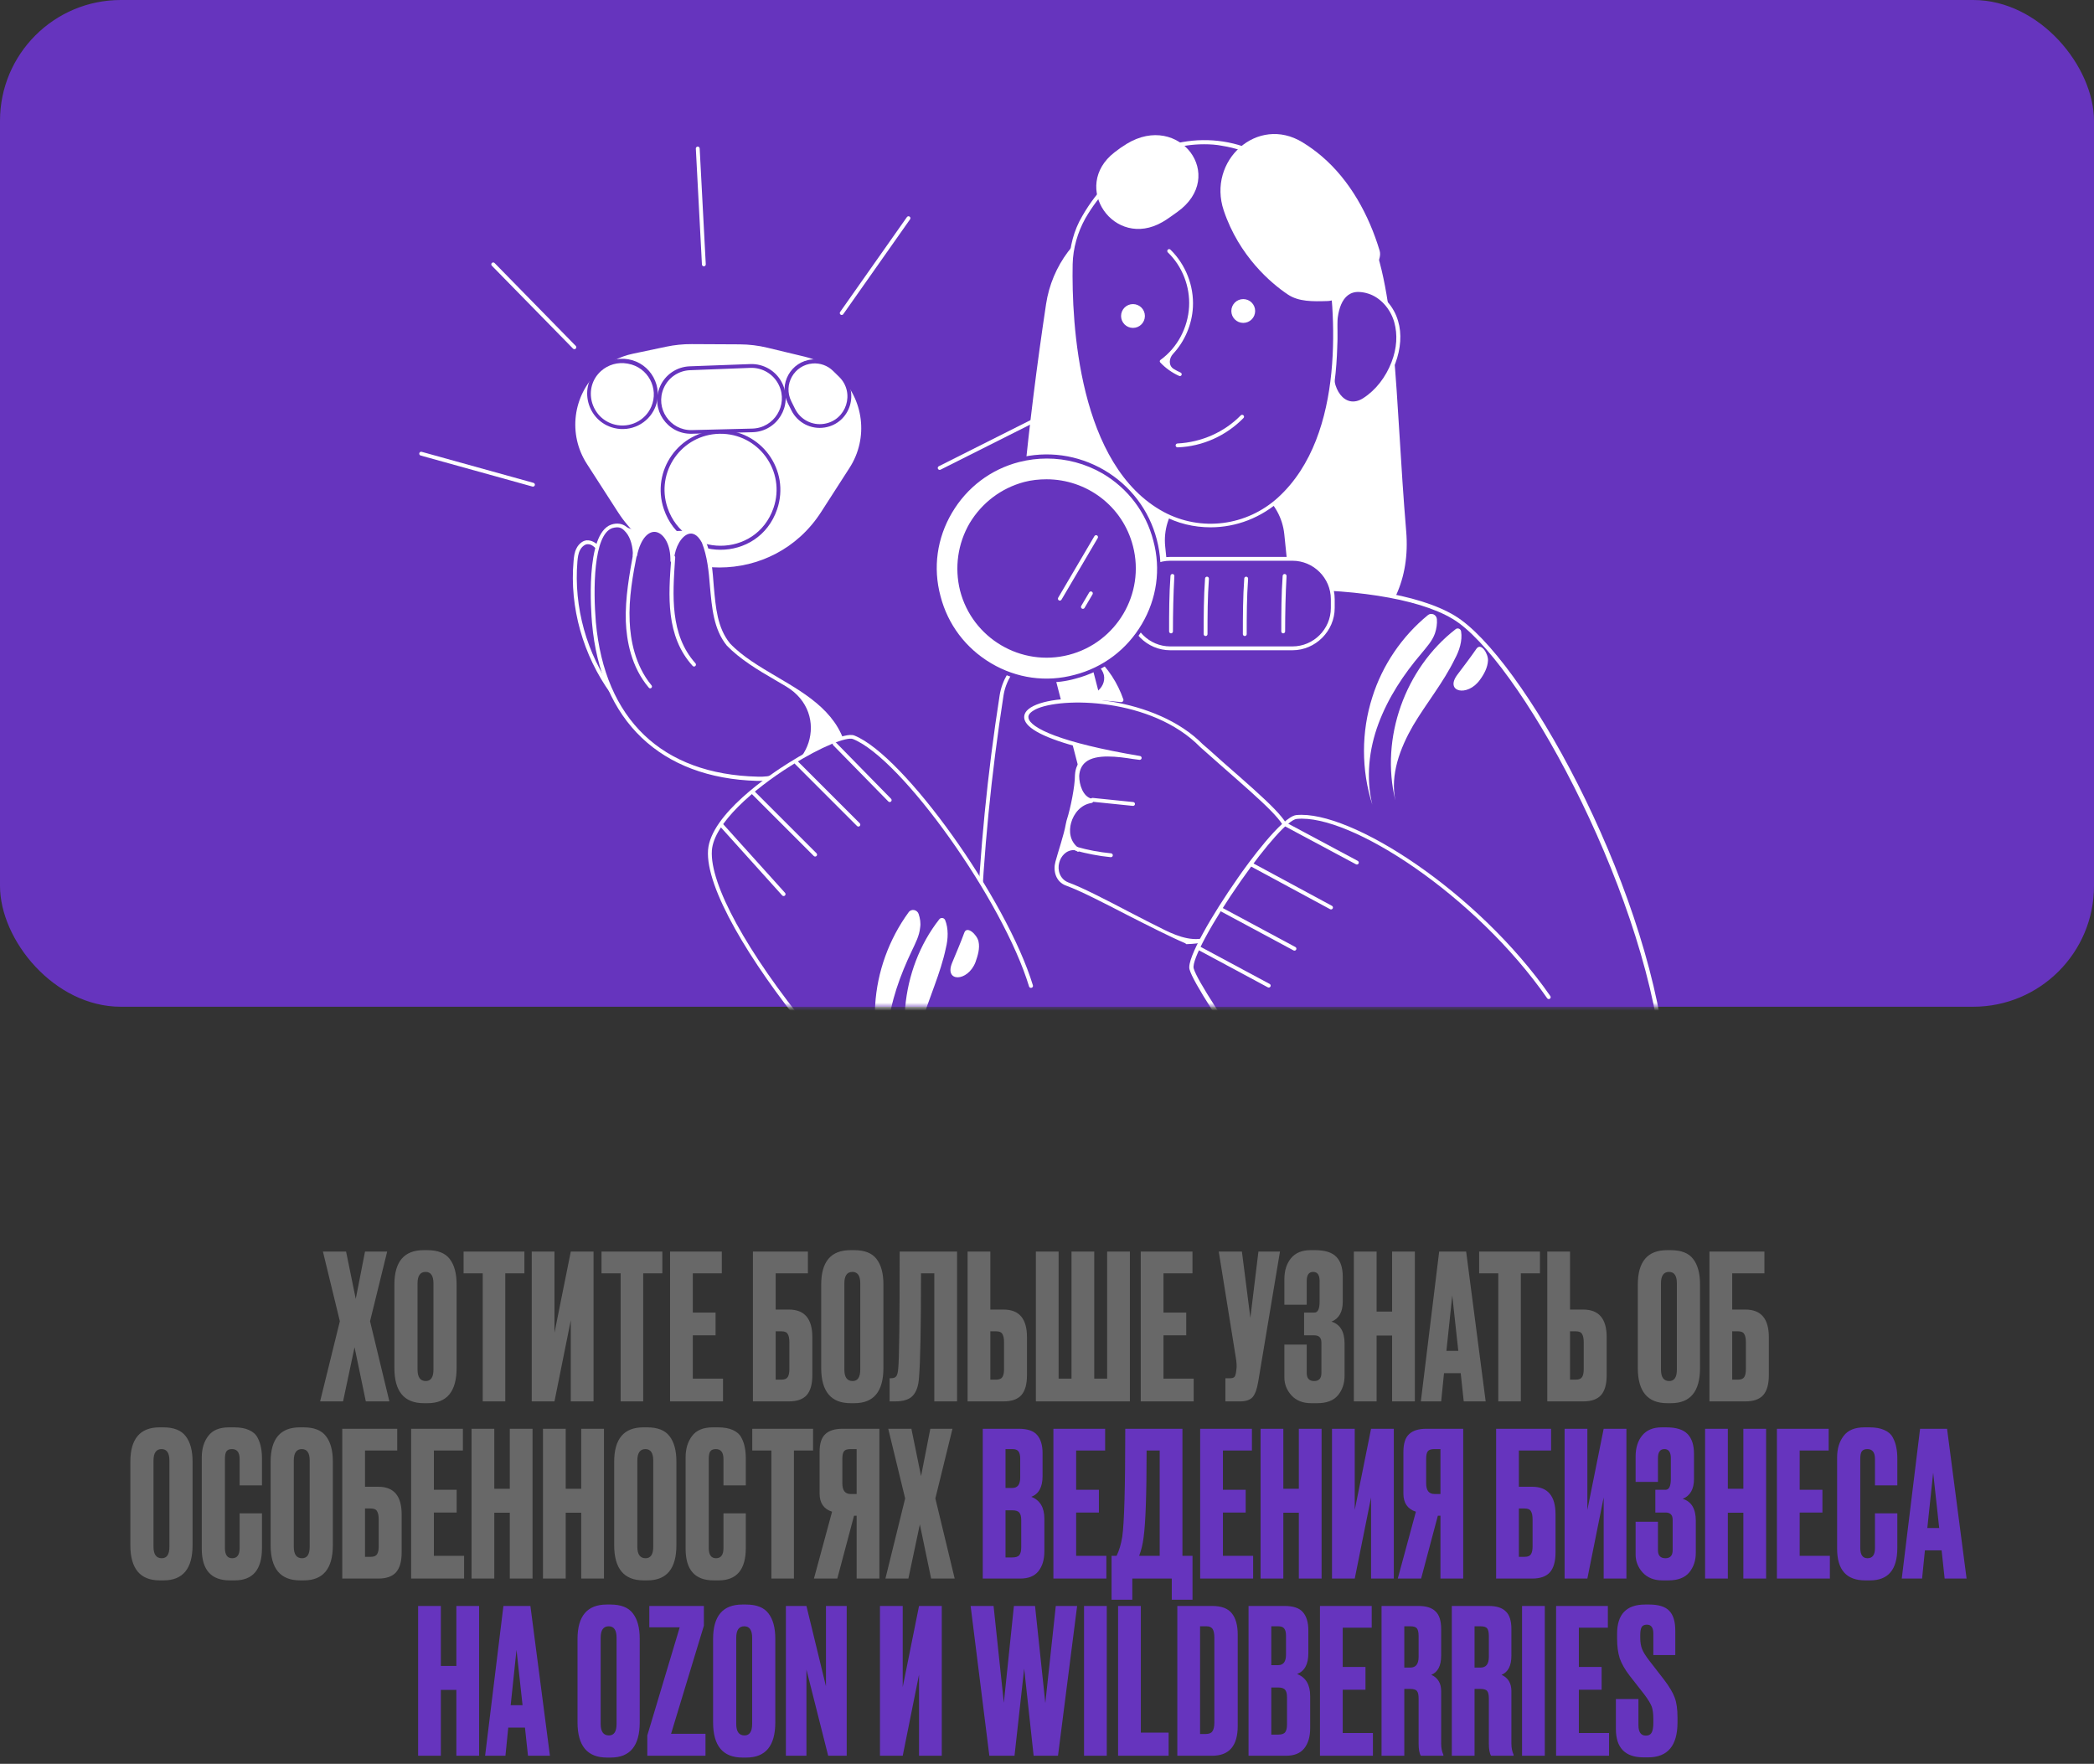 <?xml version="1.0" encoding="UTF-8"?> <svg xmlns="http://www.w3.org/2000/svg" width="260" height="219" viewBox="0 0 260 219" fill="none"><rect x="0" y="0" width="260" height="219" fill="#333333" stroke="none"/> <path d="M42.197 164.05L40.096 155.4H42.971L44.172 161.275L45.322 155.4H48.072L45.947 164.05L48.346 174H45.422L44.022 167.275L42.596 174H39.746L42.197 164.05ZM56.694 159.475V169.85C56.694 172.767 55.494 174.225 53.094 174.225H52.619C50.185 174.225 48.969 172.767 48.969 169.85V159.5C48.969 156.65 50.177 155.225 52.594 155.225H53.069C54.369 155.225 55.294 155.592 55.844 156.325C56.41 157.058 56.694 158.108 56.694 159.475ZM53.819 170.05V159.35C53.819 158.4 53.494 157.925 52.844 157.925C52.177 157.925 51.844 158.4 51.844 159.35V170.05C51.844 171 52.185 171.475 52.869 171.475C53.502 171.475 53.819 171 53.819 170.05ZM57.562 155.4H65.112V158.1H62.737V174H59.937V158.1H57.562V155.4ZM70.872 174V163.925L68.847 174H66.022V155.4H68.847V165.475L70.872 155.4H73.697V174H70.872ZM74.688 155.4H82.238V158.1H79.863V174H77.063V158.1H74.688V155.4ZM83.198 155.4H89.623V158.1H86.023V162.975H88.848V165.8H86.023V171.175H89.773V174H83.198V155.4ZM93.487 174V155.4H100.312V158.1H96.312V162.6H97.962C99.895 162.6 100.862 163.742 100.862 166.025V170.75C100.862 171.867 100.629 172.692 100.162 173.225C99.695 173.742 98.962 174 97.962 174H93.487ZM96.312 171.3H97.037C97.42 171.3 97.679 171.192 97.812 170.975C97.945 170.758 98.012 170.442 98.012 170.025V166.65C98.012 166.2 97.945 165.867 97.812 165.65C97.695 165.417 97.437 165.3 97.037 165.3H96.312V171.3ZM109.689 159.475V169.85C109.689 172.767 108.489 174.225 106.089 174.225H105.614C103.181 174.225 101.964 172.767 101.964 169.85V159.5C101.964 156.65 103.172 155.225 105.589 155.225H106.064C107.364 155.225 108.289 155.592 108.839 156.325C109.406 157.058 109.689 158.108 109.689 159.475ZM106.814 170.05V159.35C106.814 158.4 106.489 157.925 105.839 157.925C105.172 157.925 104.839 158.4 104.839 159.35V170.05C104.839 171 105.181 171.475 105.864 171.475C106.497 171.475 106.814 171 106.814 170.05ZM116.007 174V158.1H114.357C114.357 164.75 114.274 169.075 114.107 171.075C114.04 172.075 113.782 172.817 113.332 173.3C112.899 173.767 112.174 174 111.157 174H110.457V171.125H110.657C110.974 171.125 111.19 171.033 111.307 170.85C111.424 170.667 111.499 170.342 111.532 169.875C111.649 168.758 111.707 163.933 111.707 155.4H118.832V174H116.007ZM122.965 162.6H124.615C126.549 162.6 127.515 163.742 127.515 166.025V170.75C127.515 171.867 127.282 172.692 126.815 173.225C126.349 173.742 125.615 174 124.615 174H120.14V155.4H122.965V162.6ZM122.965 171.3H123.69C124.074 171.3 124.332 171.192 124.465 170.975C124.599 170.758 124.665 170.442 124.665 170.025V166.65C124.665 166.2 124.599 165.867 124.465 165.65C124.349 165.417 124.09 165.3 123.69 165.3H122.965V171.3ZM128.618 174V155.4H131.443V171.175H133.043V155.4H135.868V171.175H137.468V155.4H140.293V174H128.618ZM141.638 155.4H148.063V158.1H144.463V162.975H147.288V165.8H144.463V171.175H148.213V174H141.638V155.4ZM158.926 155.4L156.226 171.55C156.076 172.467 155.843 173.108 155.526 173.475C155.21 173.825 154.693 174 153.976 174H152.151V171.125H152.801C152.951 171.125 153.068 171.1 153.151 171.05C153.251 171 153.318 170.933 153.351 170.85C153.385 170.767 153.418 170.658 153.451 170.525L153.526 169.95C153.576 169.65 153.543 169.15 153.426 168.45L151.326 155.4H154.201L155.251 163.625L156.251 155.4H158.926ZM162.248 159.05V162H159.473V158.85C159.473 157.767 159.748 156.892 160.298 156.225C160.848 155.558 161.656 155.225 162.723 155.225H163.298C164.514 155.225 165.389 155.5 165.923 156.05C166.456 156.6 166.723 157.425 166.723 158.525V161.625C166.723 162.892 166.256 163.717 165.323 164.1C166.406 164.433 166.948 165.342 166.948 166.825V170.8C166.948 171.767 166.673 172.583 166.123 173.25C165.573 173.9 164.714 174.225 163.548 174.225H162.798C161.764 174.225 160.948 173.9 160.348 173.25C159.764 172.6 159.473 171.858 159.473 171.025V166.95H162.248V170.475C162.248 171.142 162.556 171.475 163.173 171.475C163.773 171.475 164.073 171.142 164.073 170.475V166.7C164.073 166.1 163.781 165.8 163.198 165.8H161.923V162.975H163.198C163.631 162.975 163.848 162.525 163.848 161.625V159.05C163.848 158.3 163.581 157.925 163.048 157.925C162.514 157.925 162.248 158.3 162.248 159.05ZM170.925 165.825V174H168.1V155.4H170.925V162.85H172.85V155.4H175.675V174H172.85V165.825H170.925ZM181.743 174L181.368 170.5H179.293L178.943 174H176.418L178.693 155.4H182.043L184.468 174H181.743ZM180.318 160.85L179.593 167.725H181.068L180.318 160.85ZM183.657 155.4H191.207V158.1H188.832V174H186.032V158.1H183.657V155.4ZM194.942 162.6H196.592C198.525 162.6 199.492 163.742 199.492 166.025V170.75C199.492 171.867 199.258 172.692 198.792 173.225C198.325 173.742 197.592 174 196.592 174H192.117V155.4H194.942V162.6ZM194.942 171.3H195.667C196.05 171.3 196.308 171.192 196.442 170.975C196.575 170.758 196.642 170.442 196.642 170.025V166.65C196.642 166.2 196.575 165.867 196.442 165.65C196.325 165.417 196.067 165.3 195.667 165.3H194.942V171.3ZM211.083 159.475V169.85C211.083 172.767 209.883 174.225 207.483 174.225H207.008C204.575 174.225 203.358 172.767 203.358 169.85V159.5C203.358 156.65 204.567 155.225 206.983 155.225H207.458C208.758 155.225 209.683 155.592 210.233 156.325C210.8 157.058 211.083 158.108 211.083 159.475ZM208.208 170.05V159.35C208.208 158.4 207.883 157.925 207.233 157.925C206.567 157.925 206.233 158.4 206.233 159.35V170.05C206.233 171 206.575 171.475 207.258 171.475C207.892 171.475 208.208 171 208.208 170.05ZM212.252 174V155.4H219.077V158.1H215.077V162.6H216.727C218.66 162.6 219.627 163.742 219.627 166.025V170.75C219.627 171.867 219.393 172.692 218.927 173.225C218.46 173.742 217.727 174 216.727 174H212.252ZM215.077 171.3H215.802C216.185 171.3 216.443 171.192 216.577 170.975C216.71 170.758 216.777 170.442 216.777 170.025V166.65C216.777 166.2 216.71 165.867 216.577 165.65C216.46 165.417 216.202 165.3 215.802 165.3H215.077V171.3ZM23.91 181.475V191.85C23.91 194.767 22.71 196.225 20.31 196.225H19.835C17.401 196.225 16.185 194.767 16.185 191.85V181.5C16.185 178.65 17.393 177.225 19.81 177.225H20.285C21.585 177.225 22.51 177.592 23.06 178.325C23.626 179.058 23.91 180.108 23.91 181.475ZM21.035 192.05V181.35C21.035 180.4 20.71 179.925 20.06 179.925C19.393 179.925 19.06 180.4 19.06 181.35V192.05C19.06 193 19.401 193.475 20.085 193.475C20.718 193.475 21.035 193 21.035 192.05ZM29.753 192.225V187.9H32.528V192.2C32.528 194.883 31.403 196.225 29.153 196.225H28.528C26.211 196.225 25.053 194.917 25.053 192.3V180.95C25.053 179.883 25.319 179 25.853 178.3C26.386 177.583 27.244 177.225 28.428 177.225H29.078C29.811 177.225 30.419 177.333 30.903 177.55C31.403 177.767 31.761 178.083 31.978 178.5C32.194 178.917 32.336 179.325 32.403 179.725C32.486 180.108 32.528 180.567 32.528 181.1V184.425H29.753V181.15C29.753 180.333 29.436 179.925 28.803 179.925C28.469 179.925 28.236 180.025 28.103 180.225C27.986 180.408 27.928 180.717 27.928 181.15V192.2C27.928 193.05 28.228 193.475 28.828 193.475C29.444 193.475 29.753 193.058 29.753 192.225ZM41.328 181.475V191.85C41.328 194.767 40.129 196.225 37.728 196.225H37.254C34.82 196.225 33.603 194.767 33.603 191.85V181.5C33.603 178.65 34.812 177.225 37.228 177.225H37.703C39.004 177.225 39.928 177.592 40.478 178.325C41.045 179.058 41.328 180.108 41.328 181.475ZM38.453 192.05V181.35C38.453 180.4 38.129 179.925 37.478 179.925C36.812 179.925 36.478 180.4 36.478 181.35V192.05C36.478 193 36.82 193.475 37.504 193.475C38.137 193.475 38.453 193 38.453 192.05ZM42.497 196V177.4H49.322V180.1H45.322V184.6H46.972C48.905 184.6 49.872 185.742 49.872 188.025V192.75C49.872 193.867 49.638 194.692 49.172 195.225C48.705 195.742 47.972 196 46.972 196H42.497ZM45.322 193.3H46.047C46.43 193.3 46.688 193.192 46.822 192.975C46.955 192.758 47.022 192.442 47.022 192.025V188.65C47.022 188.2 46.955 187.867 46.822 187.65C46.705 187.417 46.447 187.3 46.047 187.3H45.322V193.3ZM51.049 177.4H57.474V180.1H53.874V184.975H56.699V187.8H53.874V193.175H57.624V196H51.049V177.4ZM61.373 187.825V196H58.548V177.4H61.373V184.85H63.298V177.4H66.123V196H63.298V187.825H61.373ZM70.242 187.825V196H67.417V177.4H70.242V184.85H72.167V177.4H74.992V196H72.167V187.825H70.242ZM83.985 181.475V191.85C83.985 194.767 82.785 196.225 80.385 196.225H79.91C77.476 196.225 76.26 194.767 76.26 191.85V181.5C76.26 178.65 77.468 177.225 79.885 177.225H80.36C81.66 177.225 82.585 177.592 83.135 178.325C83.701 179.058 83.985 180.108 83.985 181.475ZM81.11 192.05V181.35C81.11 180.4 80.785 179.925 80.135 179.925C79.468 179.925 79.135 180.4 79.135 181.35V192.05C79.135 193 79.476 193.475 80.16 193.475C80.793 193.475 81.11 193 81.11 192.05ZM89.828 192.225V187.9H92.603V192.2C92.603 194.883 91.478 196.225 89.228 196.225H88.603C86.286 196.225 85.128 194.917 85.128 192.3V180.95C85.128 179.883 85.395 179 85.928 178.3C86.461 177.583 87.32 177.225 88.503 177.225H89.153C89.886 177.225 90.495 177.333 90.978 177.55C91.478 177.767 91.836 178.083 92.053 178.5C92.27 178.917 92.411 179.325 92.478 179.725C92.561 180.108 92.603 180.567 92.603 181.1V184.425H89.828V181.15C89.828 180.333 89.511 179.925 88.878 179.925C88.545 179.925 88.311 180.025 88.178 180.225C88.061 180.408 88.003 180.717 88.003 181.15V192.2C88.003 193.05 88.303 193.475 88.903 193.475C89.52 193.475 89.828 193.058 89.828 192.225ZM93.404 177.4H100.954V180.1H98.579V196H95.779V180.1H93.404V177.4ZM106.364 188.2H106.039L103.964 196H101.064L103.314 187.7C102.281 187.367 101.764 186.617 101.764 185.45V180.275C101.764 179.242 101.997 178.508 102.464 178.075C102.931 177.625 103.647 177.4 104.614 177.4H109.189V196H106.364V188.2ZM106.364 185.5V179.925H105.614C105.197 179.925 104.922 180.017 104.789 180.2C104.656 180.383 104.589 180.692 104.589 181.125V184.175C104.589 185.058 104.931 185.5 105.614 185.5H106.364ZM112.388 186.05L110.288 177.4H113.163L114.363 183.275L115.513 177.4H118.263L116.138 186.05L118.538 196H115.613L114.213 189.275L112.788 196H109.938L112.388 186.05Z" fill="#686868"></path> <path d="M122.024 196V177.4H126.474C127.574 177.4 128.341 177.658 128.774 178.175C129.224 178.692 129.449 179.442 129.449 180.425V183.275C129.449 184.642 128.983 185.5 128.049 185.85C129.133 186.267 129.674 187.175 129.674 188.575V192.6C129.674 193.65 129.424 194.483 128.924 195.1C128.441 195.7 127.691 196 126.674 196H122.024ZM125.699 187.525H124.849V193.375H125.699C126.133 193.375 126.424 193.275 126.574 193.075C126.724 192.875 126.799 192.558 126.799 192.125V188.725C126.799 188.308 126.724 188.008 126.574 187.825C126.424 187.625 126.133 187.525 125.699 187.525ZM125.699 179.925H124.849V184.75H125.699C126.349 184.75 126.674 184.317 126.674 183.45V181.1C126.674 180.683 126.599 180.383 126.449 180.2C126.316 180.017 126.066 179.925 125.699 179.925ZM130.795 177.4H137.22V180.1H133.62V184.975H136.445V187.8H133.62V193.175H137.37V196H130.795V177.4ZM145.492 198.625V196H140.592V198.625H138.017V193.175H138.642C138.958 192.525 139.192 191.742 139.342 190.825C139.592 189.158 139.717 184.683 139.717 177.4H146.817V193.175H148.067V198.625H145.492ZM141.992 190.9C141.892 191.717 141.708 192.475 141.442 193.175H143.992V180.1H142.367C142.367 185.533 142.242 189.133 141.992 190.9ZM149.019 177.4H155.444V180.1H151.844V184.975H154.669V187.8H151.844V193.175H155.594V196H149.019V177.4ZM159.344 187.825V196H156.519V177.4H159.344V184.85H161.269V177.4H164.094V196H161.269V187.825H159.344ZM170.237 196V185.925L168.212 196H165.387V177.4H168.212V187.475L170.237 177.4H173.062V196H170.237ZM178.853 188.2H178.528L176.453 196H173.553L175.803 187.7C174.77 187.367 174.253 186.617 174.253 185.45V180.275C174.253 179.242 174.486 178.508 174.953 178.075C175.42 177.625 176.136 177.4 177.103 177.4H181.678V196H178.853V188.2ZM178.853 185.5V179.925H178.103C177.686 179.925 177.411 180.017 177.278 180.2C177.145 180.383 177.078 180.692 177.078 181.125V184.175C177.078 185.058 177.42 185.5 178.103 185.5H178.853ZM185.766 196V177.4H192.591V180.1H188.591V184.6H190.241C192.175 184.6 193.141 185.742 193.141 188.025V192.75C193.141 193.867 192.908 194.692 192.441 195.225C191.975 195.742 191.241 196 190.241 196H185.766ZM188.591 193.3H189.316C189.7 193.3 189.958 193.192 190.091 192.975C190.225 192.758 190.291 192.442 190.291 192.025V188.65C190.291 188.2 190.225 187.867 190.091 187.65C189.975 187.417 189.716 187.3 189.316 187.3H188.591V193.3ZM199.118 196V185.925L197.093 196H194.268V177.4H197.093V187.475L199.118 177.4H201.943V196H199.118ZM205.859 181.05V184H203.084V180.85C203.084 179.767 203.359 178.892 203.909 178.225C204.459 177.558 205.267 177.225 206.334 177.225H206.909C208.126 177.225 209.001 177.5 209.534 178.05C210.067 178.6 210.334 179.425 210.334 180.525V183.625C210.334 184.892 209.867 185.717 208.934 186.1C210.017 186.433 210.559 187.342 210.559 188.825V192.8C210.559 193.767 210.284 194.583 209.734 195.25C209.184 195.9 208.326 196.225 207.159 196.225H206.409C205.376 196.225 204.559 195.9 203.959 195.25C203.376 194.6 203.084 193.858 203.084 193.025V188.95H205.859V192.475C205.859 193.142 206.167 193.475 206.784 193.475C207.384 193.475 207.684 193.142 207.684 192.475V188.7C207.684 188.1 207.392 187.8 206.809 187.8H205.534V184.975H206.809C207.242 184.975 207.459 184.525 207.459 183.625V181.05C207.459 180.3 207.192 179.925 206.659 179.925C206.126 179.925 205.859 180.3 205.859 181.05ZM214.537 187.825V196H211.712V177.4H214.537V184.85H216.462V177.4H219.287V196H216.462V187.825H214.537ZM220.63 177.4H227.055V180.1H223.455V184.975H226.28V187.8H223.455V193.175H227.205V196H220.63V177.4ZM232.804 192.225V187.9H235.579V192.2C235.579 194.883 234.454 196.225 232.204 196.225H231.579C229.263 196.225 228.104 194.917 228.104 192.3V180.95C228.104 179.883 228.371 179 228.904 178.3C229.438 177.583 230.296 177.225 231.479 177.225H232.129C232.863 177.225 233.471 177.333 233.954 177.55C234.454 177.767 234.813 178.083 235.029 178.5C235.246 178.917 235.388 179.325 235.454 179.725C235.538 180.108 235.579 180.567 235.579 181.1V184.425H232.804V181.15C232.804 180.333 232.488 179.925 231.854 179.925C231.521 179.925 231.288 180.025 231.154 180.225C231.038 180.408 230.979 180.717 230.979 181.15V192.2C230.979 193.05 231.279 193.475 231.879 193.475C232.496 193.475 232.804 193.058 232.804 192.225ZM241.455 196L241.08 192.5H239.005L238.655 196H236.13L238.405 177.4H241.755L244.18 196H241.455ZM240.03 182.85L239.305 189.725H240.78L240.03 182.85ZM54.739 209.825V218H51.914V199.4H54.739V206.85H56.664V199.4H59.489V218H56.664V209.825H54.739ZM65.557 218L65.182 214.5H63.107L62.757 218H60.232L62.507 199.4H65.857L68.282 218H65.557ZM64.132 204.85L63.407 211.725H64.882L64.132 204.85ZM79.431 203.475V213.85C79.431 216.767 78.231 218.225 75.832 218.225H75.356C72.923 218.225 71.707 216.767 71.707 213.85V203.5C71.707 200.65 72.915 199.225 75.332 199.225H75.806C77.106 199.225 78.031 199.592 78.582 200.325C79.148 201.058 79.431 202.108 79.431 203.475ZM76.556 214.05V203.35C76.556 202.4 76.231 201.925 75.582 201.925C74.915 201.925 74.582 202.4 74.582 203.35V214.05C74.582 215 74.923 215.475 75.606 215.475C76.24 215.475 76.556 215 76.556 214.05ZM80.622 199.4H87.397V201.85L83.322 215.275H87.597V218H80.372V215.475L84.397 202.05H80.622V199.4ZM96.265 203.475V213.85C96.265 216.767 95.065 218.225 92.665 218.225H92.19C89.756 218.225 88.54 216.767 88.54 213.85V203.5C88.54 200.65 89.748 199.225 92.165 199.225H92.64C93.94 199.225 94.865 199.592 95.415 200.325C95.981 201.058 96.265 202.108 96.265 203.475ZM93.39 214.05V203.35C93.39 202.4 93.065 201.925 92.415 201.925C91.748 201.925 91.415 202.4 91.415 203.35V214.05C91.415 215 91.756 215.475 92.44 215.475C93.073 215.475 93.39 215 93.39 214.05ZM97.58 199.4H100.13L102.555 209.375V199.4H105.13V218H102.83L100.13 207.3V218H97.58V199.4ZM114.111 218V207.925L112.086 218H109.261V199.4H112.086V209.475L114.111 199.4H116.936V218H114.111ZM125.891 199.4H128.516L129.791 211.45L131.091 199.4H133.741L131.366 218H128.341L127.166 207.175L125.966 218H122.841L120.516 199.4H123.366L124.641 211.425L125.891 199.4ZM137.422 199.4V218H134.597V199.4H137.422ZM138.826 199.4H141.651V215.125H145.101V218H138.826V199.4ZM146.181 218V199.4H150.506C151.656 199.4 152.473 199.708 152.956 200.325C153.439 200.925 153.681 201.808 153.681 202.975V214.3C153.681 216.767 152.623 218 150.506 218H146.181ZM149.006 201.925V215.3H149.681C150.098 215.3 150.381 215.192 150.531 214.975C150.698 214.742 150.781 214.367 150.781 213.85V203.375C150.781 202.842 150.706 202.467 150.556 202.25C150.406 202.033 150.156 201.925 149.806 201.925H149.006ZM155.025 218V199.4H159.475C160.575 199.4 161.341 199.658 161.775 200.175C162.225 200.692 162.45 201.442 162.45 202.425V205.275C162.45 206.642 161.983 207.5 161.05 207.85C162.133 208.267 162.675 209.175 162.675 210.575V214.6C162.675 215.65 162.425 216.483 161.925 217.1C161.441 217.7 160.691 218 159.675 218H155.025ZM158.7 209.525H157.85V215.375H158.7C159.133 215.375 159.425 215.275 159.575 215.075C159.725 214.875 159.8 214.558 159.8 214.125V210.725C159.8 210.308 159.725 210.008 159.575 209.825C159.425 209.625 159.133 209.525 158.7 209.525ZM158.7 201.925H157.85V206.75H158.7C159.35 206.75 159.675 206.317 159.675 205.45V203.1C159.675 202.683 159.6 202.383 159.45 202.2C159.316 202.017 159.066 201.925 158.7 201.925ZM163.893 199.4H170.318V202.1H166.718V206.975H169.543V209.8H166.718V215.175H170.468V218H163.893V199.4ZM174.365 201.925V207.05H175.115C175.799 207.05 176.14 206.608 176.14 205.725V203.125C176.14 202.692 176.074 202.383 175.94 202.2C175.807 202.017 175.532 201.925 175.115 201.925H174.365ZM174.365 209.7V218H171.54V199.4H176.115C177.082 199.4 177.79 199.625 178.24 200.075C178.707 200.508 178.94 201.242 178.94 202.275V205.575C178.94 206.825 178.532 207.617 177.715 207.95C178.532 208.317 178.94 208.992 178.94 209.975V216.5C178.94 217.017 179.032 217.475 179.215 217.875V218H176.415C176.232 217.7 176.14 217.192 176.14 216.475V210.875C176.14 210.442 176.074 210.142 175.94 209.975C175.807 209.792 175.524 209.7 175.09 209.7H174.365ZM183.087 201.925V207.05H183.837C184.52 207.05 184.862 206.608 184.862 205.725V203.125C184.862 202.692 184.795 202.383 184.662 202.2C184.529 202.017 184.254 201.925 183.837 201.925H183.087ZM183.087 209.7V218H180.262V199.4H184.837C185.804 199.4 186.512 199.625 186.962 200.075C187.429 200.508 187.662 201.242 187.662 202.275V205.575C187.662 206.825 187.254 207.617 186.437 207.95C187.254 208.317 187.662 208.992 187.662 209.975V216.5C187.662 217.017 187.754 217.475 187.937 217.875V218H185.137C184.954 217.7 184.862 217.192 184.862 216.475V210.875C184.862 210.442 184.795 210.142 184.662 209.975C184.529 209.792 184.245 209.7 183.812 209.7H183.087ZM191.809 199.4V218H188.984V199.4H191.809ZM193.213 199.4H199.638V202.1H196.038V206.975H198.863V209.8H196.038V215.175H199.788V218H193.213V199.4ZM204.261 199.225H204.786C205.936 199.225 206.761 199.483 207.261 200C207.761 200.517 208.011 201.333 208.011 202.45V205.5H205.286V202.825C205.286 202.092 205.019 201.725 204.486 201.725C204.169 201.725 203.952 201.825 203.836 202.025C203.719 202.225 203.661 202.558 203.661 203.025V203.375C203.661 203.908 203.736 204.367 203.886 204.75C204.036 205.133 204.344 205.625 204.811 206.225L206.611 208.55C207.261 209.4 207.702 210.142 207.936 210.775C208.169 211.392 208.286 212.217 208.286 213.25V213.85C208.286 216.75 207.069 218.2 204.636 218.2H204.086C201.786 218.2 200.636 217.025 200.636 214.675V210.95H203.436V214.2C203.436 215.067 203.744 215.5 204.361 215.5C204.694 215.5 204.927 215.383 205.061 215.15C205.211 214.9 205.286 214.483 205.286 213.9V213.475C205.286 212.792 205.219 212.267 205.086 211.9C204.952 211.533 204.636 211.017 204.136 210.35L202.336 208.05C201.752 207.283 201.344 206.567 201.111 205.9C200.894 205.217 200.786 204.4 200.786 203.45V202.85C200.786 200.433 201.944 199.225 204.261 199.225Z" fill="#6634BE"></path> <rect width="260" height="125" rx="15" fill="#6634BE"></rect> <mask id="mask0_6_3137" style="mask-type:alpha" maskUnits="userSpaceOnUse" x="0" y="0" width="260" height="125"> <rect width="260" height="125" rx="15" fill="#9F67FF"></rect> </mask> <g mask="url(#mask0_6_3137)"> <path d="M138.105 26.884C133.687 28.823 130.602 32.991 129.884 37.761C128.718 45.502 127.819 52.761 127.143 59.709C126.14 70.009 141.58 81.328 151.887 82.265C152.365 82.307 152.84 82.365 153.311 82.437C165.199 84.261 175.608 77.951 174.599 65.966C171.774 32.43 175.849 10.323 138.105 26.884Z" fill="white"></path> <path d="M78.492 43.781C76.884 44.115 75.395 44.876 74.181 45.983C70.873 48.999 70.228 53.965 72.655 57.727L76.727 64.04C82.638 73.203 96.042 73.197 101.944 64.028L105.691 58.208C108.11 54.45 107.522 49.503 104.29 46.417C103.094 45.275 101.616 44.472 100.008 44.089L95.35 42.981C94.213 42.711 93.048 42.575 91.879 42.575H85.832C84.806 42.575 83.781 42.68 82.776 42.889L78.492 43.781Z" fill="white"></path> <path d="M101.959 64.475C96.054 73.653 82.636 73.652 76.731 64.475L72.471 57.854C69.985 53.992 70.656 48.899 74.056 45.812C75.29 44.691 76.799 43.919 78.429 43.575L82.716 42.668C83.761 42.447 84.827 42.339 85.895 42.344L91.975 42.375C93.112 42.381 94.245 42.516 95.352 42.778L100.098 43.9C101.71 44.282 103.194 45.081 104.399 46.219L110.067 51.568C110.139 51.636 110.152 51.747 110.097 51.829L101.959 64.475ZM74.304 46.131C71.111 49.097 70.504 53.926 72.864 57.589L76.727 63.586C82.636 72.757 96.048 72.753 101.951 63.578L105.485 58.085C107.856 54.401 107.269 49.552 104.089 46.54C102.931 45.442 101.504 44.668 99.952 44.295L95.281 43.172C94.158 42.902 93.007 42.762 91.852 42.756L85.889 42.726C84.825 42.72 83.763 42.828 82.722 43.047L78.57 43.922C76.974 44.258 75.499 45.021 74.304 46.131Z" fill="#6634BE"></path> <path d="M85.635 45.724C84.113 45.782 82.76 46.709 82.156 48.108C81.014 50.758 83.005 53.698 85.889 53.622L93.394 53.424C96.3 53.348 98.153 50.292 96.879 47.68C96.185 46.258 94.718 45.38 93.138 45.44L85.635 45.724Z" fill="white"></path> <path d="M85.896 53.857C82.834 53.935 80.726 50.807 81.948 47.998C82.591 46.52 84.025 45.542 85.635 45.483L93.164 45.205C94.843 45.143 96.4 46.081 97.131 47.594C98.468 50.362 96.501 53.587 93.427 53.666L85.896 53.857ZM85.673 45.966C84.243 46.022 82.972 46.892 82.404 48.205C81.324 50.698 83.194 53.469 85.909 53.402L93.403 53.215C96.135 53.147 97.89 50.285 96.711 47.819C96.062 46.46 94.667 45.618 93.162 45.676L85.673 45.966Z" fill="#6634BE"></path> <path d="M82.647 63.082C84.837 69.59 94.032 69.619 96.262 63.125C97.885 58.402 94.318 53.504 89.325 53.599C84.466 53.691 81.097 58.477 82.647 63.082Z" fill="white"></path> <path d="M96.486 63.249C94.181 69.954 84.687 69.926 82.423 63.206C80.819 58.447 84.303 53.5 89.325 53.408C94.481 53.313 98.162 58.372 96.486 63.249ZM89.348 53.86C84.646 53.941 81.379 58.569 82.877 63.026C84.993 69.319 93.883 69.35 96.041 63.072C97.61 58.511 94.17 53.778 89.348 53.86Z" fill="#6634BE"></path> <path d="M104.37 46.59C106.529 48.705 105.368 52.377 102.386 52.866C100.787 53.129 99.204 52.318 98.484 50.868L98.019 49.934C96.92 47.722 98.385 45.097 100.843 44.87C101.871 44.776 102.888 45.138 103.625 45.86L104.37 46.59Z" fill="white"></path> <path d="M102.41 53.079C100.712 53.357 99.031 52.496 98.265 50.955L97.807 50.034C96.63 47.667 98.208 44.857 100.842 44.63C101.932 44.537 103.008 44.923 103.789 45.689L104.523 46.409C106.816 48.659 105.58 52.56 102.41 53.079ZM100.886 45.132C98.599 45.324 97.226 47.761 98.247 49.817L98.717 50.762C99.385 52.106 100.849 52.86 102.331 52.622C105.111 52.175 106.198 48.755 104.186 46.786L103.431 46.048C102.756 45.387 101.827 45.053 100.886 45.132Z" fill="#6634BE"></path> <path d="M74.493 45.851C75.437 45.017 76.711 44.66 77.95 44.883L78.034 44.898C80.645 45.369 82.138 48.149 81.088 50.586C80.292 52.433 78.253 53.429 76.299 52.951C73.07 52.161 72.002 48.053 74.493 45.851Z" fill="white"></path> <path d="M81.317 50.656C80.47 52.602 78.326 53.652 76.264 53.149C72.844 52.314 71.728 47.968 74.365 45.636C75.36 44.757 76.719 44.381 78.027 44.612C80.806 45.101 82.442 48.068 81.317 50.656ZM74.637 46.06C72.306 48.135 73.335 51.991 76.368 52.725C78.198 53.168 80.112 52.237 80.86 50.509C81.855 48.214 80.443 45.593 77.98 45.159L77.878 45.141C76.714 44.936 75.52 45.275 74.637 46.06Z" fill="#6634BE"></path> <path d="M129.437 51.42L116.566 57.891C116.448 57.95 116.401 58.094 116.46 58.212C116.519 58.329 116.662 58.377 116.78 58.318L129.651 51.846C129.769 51.787 129.816 51.643 129.757 51.526C129.698 51.408 129.555 51.361 129.437 51.42Z" fill="white"></path> <path d="M112.609 26.952L104.315 38.732C104.239 38.84 104.265 38.989 104.372 39.065C104.48 39.141 104.629 39.115 104.705 39.007L112.999 27.227C113.074 27.119 113.049 26.97 112.941 26.894C112.833 26.819 112.684 26.844 112.609 26.952Z" fill="white"></path> <path d="M87.631 32.814L86.874 18.428C86.867 18.296 86.754 18.195 86.623 18.202C86.491 18.209 86.39 18.321 86.397 18.453L87.155 32.839C87.162 32.971 87.274 33.072 87.406 33.065C87.537 33.058 87.638 32.946 87.631 32.814Z" fill="white"></path> <path d="M71.489 42.95L61.409 32.658C61.316 32.563 61.165 32.562 61.071 32.654C60.977 32.746 60.976 32.897 61.068 32.991L71.148 43.284C71.24 43.378 71.391 43.379 71.486 43.287C71.58 43.195 71.581 43.044 71.489 42.95Z" fill="white"></path> <path d="M66.24 59.953L52.358 56.1C52.23 56.064 52.099 56.139 52.064 56.266C52.029 56.393 52.103 56.524 52.23 56.559L66.112 60.413C66.239 60.448 66.371 60.374 66.406 60.247C66.441 60.12 66.367 59.989 66.24 59.953Z" fill="white"></path> <path d="M75.439 71.469C75.423 71.13 75.437 70.784 75.363 70.453C75.139 69.437 74.275 67.441 73.029 67.285C72.505 67.237 72.028 67.667 71.789 68.144C71.55 68.621 71.503 69.146 71.455 69.67C71.379 70.603 71.357 71.539 71.39 72.473C71.543 76.895 75.647 75.889 75.439 71.469Z" fill="#6634BE"></path> <path d="M76.131 86.128C76.026 86.207 75.875 86.185 75.798 86.078C72.409 81.384 70.699 75.411 71.217 69.671C71.264 69.146 71.312 68.573 71.598 68.049C71.837 67.572 72.409 66.999 73.077 67.095C73.602 67.142 74.127 67.476 74.556 68.049C75.208 68.905 75.616 70.143 75.692 70.754C75.708 70.889 75.586 70.983 75.452 70.957C75.326 70.931 75.23 70.807 75.209 70.68C75.125 70.18 74.763 69.08 74.174 68.335C73.793 67.858 73.411 67.572 73.029 67.572C72.648 67.524 72.219 67.906 72.028 68.287C71.789 68.717 71.741 69.241 71.694 69.718C71.223 75.365 72.841 81.196 76.181 85.795C76.258 85.901 76.236 86.049 76.131 86.128Z" fill="white"></path> <path d="M94.02 96.72C82.762 96.433 74.843 90.041 73.698 77.304C73.316 73.153 73.412 66.236 75.892 65.33C78.039 64.614 78.945 67.429 78.802 69.146C79.804 63.899 83.668 65.187 83.525 69.814C83.382 67.19 85.815 64.233 87.389 67.286C89.011 71.388 87.675 76.54 90.442 80.023C92.367 82.052 95.153 83.503 97.784 85.108C103.556 88.629 100.777 96.957 94.02 96.72Z" fill="#6634BE"></path> <path d="M94.306 96.958C94.21 96.958 94.115 96.958 94.02 96.958C82.046 96.624 74.556 89.516 73.507 77.351C73.411 76.206 72.6 66.284 75.892 65.139C76.608 64.9 77.275 64.996 77.8 65.425C78.356 65.853 79.95 65.991 80.587 65.696C80.892 65.555 81.197 65.504 81.473 65.52C81.626 65.537 81.779 65.577 81.931 65.638C82.72 65.959 84.607 66.013 85.433 65.807C85.91 65.663 86.864 65.663 87.627 67.19C88.343 68.955 88.486 70.911 88.629 72.819C88.868 75.443 89.058 77.924 90.633 79.88C92.159 81.502 94.354 82.79 96.453 84.03C100.364 86.32 104.372 88.705 105.183 93.523C105.211 93.635 105.157 93.751 105.055 93.802L105.04 93.809C100.412 95.861 96.787 96.958 94.306 96.958ZM76.608 65.473C76.417 65.473 76.226 65.52 76.035 65.568C73.65 66.379 73.65 73.296 73.984 77.256C75.081 89.325 82.189 96.147 94.067 96.433C100.594 96.7 103.223 88.608 97.625 85.243C97.157 84.961 96.685 84.686 96.214 84.412C94.067 83.171 91.873 81.835 90.251 80.166C88.581 78.115 88.391 75.395 88.152 72.819C88.009 70.959 87.818 69.051 87.15 67.381C86.816 66.761 86.291 66.093 85.528 66.284C84.622 66.522 83.811 67.953 83.716 69.337C83.716 69.419 83.716 69.518 83.716 69.623C83.716 69.755 83.609 69.862 83.477 69.862C83.345 69.862 83.239 69.755 83.239 69.623C83.239 69.531 83.239 69.441 83.239 69.337C83.191 67.285 82.237 66.141 81.378 66.045C80.592 65.953 79.582 66.711 79.086 69.015C79.059 69.143 78.941 69.231 78.811 69.218C78.673 69.205 78.573 69.084 78.576 68.946C78.599 67.973 78.31 66.781 77.734 66.111C77.573 65.923 77.399 65.737 77.186 65.613C77.012 65.511 76.82 65.473 76.608 65.473Z" fill="white"></path> <path d="M80.875 85.415C80.784 85.494 80.645 85.484 80.567 85.392C78.349 82.793 77.798 79.496 77.705 77.16C77.612 74.238 78.151 71.316 78.663 68.481C78.687 68.348 78.815 68.261 78.948 68.288C79.078 68.314 79.163 68.441 79.137 68.571C78.58 71.362 78.043 74.284 78.182 77.16C78.275 79.399 78.825 82.596 80.9 85.1C80.978 85.195 80.968 85.335 80.875 85.415Z" fill="white"></path> <path d="M86.318 82.71C86.221 82.783 86.085 82.771 86.004 82.682C82.629 78.974 83.005 73.902 83.334 69.48L83.36 69.196C83.372 69.063 83.49 68.966 83.622 68.979C83.753 68.992 83.849 69.108 83.837 69.239L83.811 69.528C83.53 73.884 83.157 78.791 86.35 82.355C86.444 82.46 86.431 82.626 86.318 82.71Z" fill="white"></path> <path d="M159.593 146.339C163.577 146.335 167.312 148.042 170.524 150.399C186.09 161.82 200.229 153.046 201.833 151.485C217.337 135.981 193.103 85.843 181.225 77.113C170.491 69.241 126.459 72.438 124.313 86.272C121.891 101.867 120.965 116.87 121.274 132.322C121.433 140.233 128.039 146.374 135.952 146.365L159.593 146.339Z" fill="#6634BE"></path> <path d="M187.188 156.446C181.456 156.446 173.703 154.518 165.841 146.692C165.749 146.6 165.747 146.449 165.84 146.356C165.932 146.264 166.083 146.266 166.176 146.358C175.134 155.22 183.885 156.395 189.669 155.826C196.586 155.158 201.07 151.914 201.69 151.341C205.554 147.477 207.128 141.276 206.508 132.832C204.934 112.033 189.573 83.553 181.129 77.351C173.449 71.722 147.879 71.865 133.997 77.637C128.368 79.975 125.123 82.98 124.599 86.367C121.557 105.903 120.788 124.918 122.151 146.196C122.159 146.325 122.064 146.438 121.936 146.451C121.801 146.464 121.682 146.362 121.673 146.227C120.311 124.908 121.08 105.85 124.122 86.32C124.694 82.742 128.034 79.593 133.806 77.208C148.117 71.292 173.496 71.149 181.415 76.969C190.145 83.362 205.363 111.508 206.985 132.784C207.653 141.371 205.984 147.716 202.024 151.675C201.022 152.677 196.204 155.635 189.716 156.303C188.905 156.398 188.094 156.446 187.188 156.446Z" fill="white"></path> <path d="M134.331 86.653C136.581 86.722 138.243 84.489 136.756 82.799C136.429 82.427 136.081 82.073 135.714 81.74C135.19 81.263 134.522 80.833 133.854 80.976C133.186 81.12 132.709 81.787 132.518 82.455C132.232 83.362 132.232 84.316 132.47 85.174C132.613 85.699 132.852 86.224 133.329 86.463C133.615 86.606 133.997 86.653 134.331 86.653Z" fill="#6634BE"></path> <path d="M139.485 86.853C139.53 87.032 139.38 87.201 139.197 87.178C137.432 86.987 135.857 86.892 134.426 86.844C134.092 86.844 133.663 86.797 133.329 86.653C132.852 86.415 132.518 85.938 132.327 85.222C132.089 84.268 132.089 83.266 132.375 82.36C132.518 81.931 132.947 80.881 133.901 80.69C134.76 80.499 135.476 81.072 135.953 81.501C137.575 82.933 138.767 84.793 139.483 86.844L139.485 86.853ZM134.14 81.167C134.013 81.167 133.884 81.174 133.767 81.223C133.176 81.467 132.891 82.242 132.804 82.503C132.566 83.362 132.518 84.268 132.756 85.127C132.9 85.699 133.186 86.081 133.52 86.272C133.806 86.415 134.092 86.415 134.426 86.415C136.461 86.485 137.931 84.439 136.585 82.91C136.268 82.55 135.929 82.207 135.571 81.883C135.046 81.406 134.569 81.167 134.14 81.167Z" fill="white"></path> <path d="M160.275 70.897L159.812 66.341C159.383 62.121 155.614 59.048 151.393 59.477C147.173 59.906 144.1 63.676 144.529 67.896L144.993 72.452C145.422 76.672 149.191 79.745 153.411 79.316C157.632 78.887 160.705 75.118 160.275 70.897Z" fill="#6634BE"></path> <path d="M145.684 80.094C145.553 80.108 145.435 80.012 145.422 79.88L144.236 68.273C143.772 63.722 147.082 59.654 151.633 59.186L158.896 58.437C159.033 58.423 159.158 58.516 159.185 58.651L161.165 78.257C161.178 78.389 161.082 78.507 160.95 78.52C160.818 78.533 160.701 78.437 160.688 78.306L159.465 66.34C159.047 62.253 155.393 59.279 151.306 59.701C147.226 60.122 144.257 63.77 144.675 67.851L145.899 79.832C145.912 79.963 145.816 80.081 145.684 80.094Z" fill="white"></path> <path d="M140.294 75.491V74.394C140.294 71.627 142.536 69.385 145.303 69.385H160.473C163.24 69.385 165.482 71.627 165.482 74.394V75.491C165.482 78.258 163.24 80.5 160.473 80.5H145.303C142.536 80.5 140.294 78.258 140.294 75.491Z" fill="#6634BE"></path> <path d="M160.473 80.738H145.303C142.441 80.738 140.056 78.401 140.056 75.491V74.394C140.056 71.531 142.393 69.146 145.303 69.146H160.473C163.336 69.146 165.721 71.484 165.721 74.394V75.491C165.721 78.353 163.336 80.738 160.473 80.738ZM145.303 69.623C142.679 69.623 140.533 71.77 140.533 74.394V75.491C140.533 78.115 142.679 80.261 145.303 80.261H160.473C163.097 80.261 165.244 78.115 165.244 75.491V74.394C165.244 71.77 163.097 69.623 160.473 69.623H145.303Z" fill="white"></path> <path d="M137.575 109.409L129.561 78.544C129.227 77.256 129.99 75.968 131.278 75.634C132.566 75.3 133.854 76.063 134.188 77.351L142.203 108.216C142.537 109.504 141.773 110.793 140.485 111.126C139.197 111.46 137.909 110.697 137.575 109.409Z" fill="white"></path> <path d="M129.942 84.459C137.609 84.459 143.824 78.244 143.824 70.577C143.824 62.91 137.609 56.695 129.942 56.695C122.275 56.695 116.06 62.91 116.06 70.577C116.06 78.244 122.275 84.459 129.942 84.459Z" fill="white"></path> <path d="M129.942 84.746C127.462 84.746 124.981 84.078 122.787 82.79C119.543 80.881 117.205 77.828 116.251 74.155C115.297 70.482 115.822 66.713 117.73 63.421C119.638 60.178 122.691 57.84 126.365 56.886C130.038 55.932 133.807 56.456 137.098 58.365C140.342 60.273 142.68 63.326 143.634 66.999C144.588 70.673 144.063 74.441 142.155 77.733C140.247 80.977 137.194 83.314 133.52 84.269C132.328 84.602 131.135 84.746 129.942 84.746ZM129.99 56.934C128.845 56.934 127.7 57.077 126.555 57.363C123.025 58.269 120.067 60.511 118.207 63.66C116.346 66.808 115.822 70.482 116.776 74.012C117.682 77.542 119.924 80.5 123.073 82.36C126.222 84.221 129.895 84.746 133.425 83.791C136.955 82.885 139.913 80.643 141.773 77.494C143.634 74.346 144.158 70.673 143.204 67.142C142.298 63.612 140.056 60.654 136.907 58.794C134.761 57.554 132.375 56.934 129.99 56.934Z" fill="#6634BE"></path> <path d="M129.942 81.883C136.187 81.883 141.249 76.821 141.249 70.577C141.249 64.333 136.187 59.271 129.942 59.271C123.698 59.271 118.636 64.333 118.636 70.577C118.636 76.821 123.698 81.883 129.942 81.883Z" fill="#6634BE"></path> <path d="M129.942 82.122C124.79 82.122 120.115 78.687 118.78 73.487C118.016 70.482 118.446 67.381 120.02 64.709C121.594 62.038 124.075 60.177 127.08 59.366C133.234 57.744 139.579 61.465 141.153 67.667C142.775 73.821 139.054 80.166 132.853 81.74C131.898 82.026 130.897 82.122 129.942 82.122ZM129.942 59.51C129.036 59.51 128.082 59.605 127.176 59.843C124.313 60.607 121.928 62.419 120.401 64.948C118.923 67.476 118.493 70.482 119.209 73.344C120.735 79.259 126.794 82.837 132.709 81.311C138.625 79.784 142.203 73.726 140.676 67.81C139.388 62.801 134.904 59.51 129.942 59.51Z" fill="white"></path> <path d="M135.888 66.566L131.389 74.214C131.322 74.328 131.36 74.474 131.473 74.541C131.587 74.608 131.733 74.57 131.8 74.456L136.299 66.808C136.366 66.695 136.328 66.549 136.215 66.482C136.101 66.415 135.955 66.453 135.888 66.566Z" fill="white"></path> <path d="M135.243 73.552L134.251 75.237C134.185 75.351 134.222 75.497 134.336 75.564C134.449 75.631 134.596 75.593 134.662 75.479L135.654 73.794C135.721 73.68 135.683 73.534 135.57 73.467C135.456 73.4 135.31 73.438 135.243 73.552Z" fill="white"></path> <path d="M145.637 78.401C145.637 78.532 145.53 78.639 145.398 78.639C145.266 78.639 145.16 78.532 145.16 78.401C145.16 76.085 145.165 73.808 145.332 71.492C145.342 71.356 145.462 71.256 145.597 71.269C145.726 71.282 145.821 71.395 145.814 71.524C145.686 73.802 145.64 76.081 145.637 78.401Z" fill="white"></path> <path d="M149.93 78.735C149.93 78.866 149.823 78.973 149.692 78.973C149.56 78.973 149.453 78.866 149.453 78.735C149.453 76.418 149.459 74.14 149.626 71.823C149.635 71.689 149.754 71.59 149.888 71.603C150.017 71.616 150.113 71.73 150.104 71.86C149.936 74.179 149.93 76.457 149.93 78.735Z" fill="white"></path> <path d="M154.796 78.735C154.796 78.866 154.69 78.973 154.558 78.973C154.426 78.973 154.319 78.866 154.319 78.735C154.32 76.418 154.325 74.14 154.492 71.823C154.502 71.689 154.62 71.59 154.754 71.603C154.884 71.616 154.979 71.73 154.97 71.86C154.802 74.179 154.797 76.457 154.796 78.735Z" fill="white"></path> <path d="M159.567 78.401C159.567 78.532 159.46 78.639 159.328 78.639C159.197 78.639 159.09 78.532 159.09 78.401C159.09 76.085 159.096 73.808 159.262 71.492C159.272 71.356 159.392 71.256 159.527 71.269C159.656 71.282 159.752 71.395 159.744 71.524C159.616 73.802 159.57 76.081 159.567 78.401Z" fill="white"></path> <path d="M165.791 41.096C165.717 38.806 166.194 36.054 168.484 35.994C169.005 35.98 169.527 36.057 170.014 36.229C171.636 36.802 172.877 38.281 173.354 39.95C173.831 41.62 173.64 43.433 173.02 45.055C172.304 46.915 171.064 48.585 169.394 49.634C166.877 51.289 165.006 48.11 165.511 45.14C165.738 43.807 165.835 42.452 165.791 41.096Z" fill="#6634BE"></path> <path d="M165.101 51.161C164.624 51.161 164.147 51.113 163.67 51.018C163.527 50.994 163.449 50.84 163.513 50.711L163.526 50.684C165.527 46.445 166.101 41.826 165.153 37.586C165.15 37.572 165.145 37.559 165.139 37.547C165.115 37.498 165.115 37.441 165.139 37.393L165.141 37.39C165.146 37.38 165.152 37.37 165.159 37.361C166.259 35.94 168.303 35.373 170.11 35.991C171.732 36.563 173.067 38.042 173.592 39.855C174.069 41.429 173.926 43.29 173.258 45.102C172.495 47.058 171.207 48.728 169.537 49.825C168.201 50.684 166.627 51.161 165.101 51.161ZM165.686 45.411C165.189 48.107 166.938 50.916 169.251 49.444C170.825 48.442 172.065 46.82 172.781 44.959C173.449 43.242 173.544 41.525 173.115 39.998C172.638 38.328 171.398 36.945 169.919 36.468C169.548 36.344 169.164 36.274 168.781 36.253C166.514 36.134 165.958 38.855 166.023 41.123C166.064 42.542 165.949 43.981 165.686 45.411Z" fill="white"></path> <path d="M165.005 31.745C166.531 41.143 166.675 54.787 158.899 61.895C154.891 65.52 149.167 66.331 144.396 63.755C134.378 58.365 132.804 42.622 132.947 32.795C132.995 30.744 133.52 28.74 134.521 26.975C142.488 13.14 161.475 14.715 165.005 31.745Z" fill="#6634BE"></path> <path d="M150.312 65.473C148.261 65.473 146.162 64.996 144.301 63.946C133.854 58.317 132.566 42.002 132.757 32.747C132.804 30.648 133.329 28.597 134.378 26.832C138.195 20.153 145.064 16.527 151.886 17.577C158.613 18.626 163.622 23.922 165.244 31.698C166.293 38.185 167.82 54.071 159.09 62.038C156.609 64.28 153.508 65.473 150.312 65.473ZM149.501 17.911C143.681 17.911 138.1 21.346 134.76 27.118C133.806 28.835 133.234 30.791 133.186 32.795C133.043 40.141 133.902 57.84 144.492 63.565C149.119 66.045 154.796 65.33 158.708 61.752C167.247 53.928 165.768 38.233 164.719 31.841C163.145 24.303 158.327 19.151 151.743 18.102C151.028 17.959 150.264 17.911 149.501 17.911Z" fill="white"></path> <path d="M149.167 92.521C138.576 81.645 110.478 88.991 141.677 94.048C139.34 93.809 133.901 92.378 133.663 96.242C133.663 97.483 134.235 99.248 135.666 99.343C135.139 99.37 134.659 99.535 134.241 99.798C132.884 100.652 130.969 109.228 132.47 109.791C135.067 110.745 140.416 113.718 144.453 115.698C146.223 116.566 148.291 117.264 150.098 116.474C150.341 116.368 150.522 116.24 150.598 116.088C159.71 100.536 166.627 107.835 149.167 92.521Z" fill="#6634BE"></path> <path d="M147.229 117.173C147.217 117.15 147.198 117.132 147.175 117.122C145.268 116.309 142.567 114.934 139.96 113.607C137.097 112.128 134.14 110.602 132.422 109.981C131.039 109.504 130.753 108.073 131.039 107.024C131.355 105.824 132.124 103.574 132.327 102.35C132.35 102.207 132.382 102.063 132.422 101.919C132.441 101.85 132.461 101.781 132.483 101.712C132.912 100.379 133.472 97.642 133.472 96.242C133.52 95.336 133.853 94.668 134.426 94.191C134.731 93.956 134.702 92.963 134.329 92.867C129.854 91.719 127.339 90.451 127.175 89.182C127.127 88.753 127.27 88.18 128.32 87.656C132.088 85.795 143.538 86.511 149.358 92.426C150.264 93.189 151.075 93.953 151.838 94.621C157.897 99.916 160.139 101.919 160.187 103.637C160.234 104.782 159.328 105.736 157.849 107.262C156.179 108.98 153.603 111.603 150.932 116.279C150.448 117.114 147.777 117.22 147.323 117.231C147.282 117.232 147.247 117.209 147.229 117.173ZM133.377 105.545C132.327 105.545 131.707 106.356 131.516 107.119C131.277 107.978 131.564 109.123 132.613 109.552C134.331 110.172 137.193 111.651 140.198 113.225C141.699 114.004 143.232 114.798 144.618 115.476C146.372 116.335 148.45 117.075 150.207 116.223C150.353 116.152 150.457 116.075 150.503 115.992C153.222 111.27 155.798 108.646 157.515 106.881C158.899 105.449 159.757 104.591 159.71 103.637C159.662 102.11 157.277 100.011 151.504 94.954C150.741 94.287 149.93 93.571 149.024 92.76C143.013 86.606 131.707 86.511 128.558 88.085C128.129 88.323 127.604 88.657 127.699 89.134C127.889 90.365 131.65 92.207 141.548 93.868C141.673 93.888 141.763 94.002 141.75 94.128C141.737 94.265 141.609 94.363 141.473 94.343C141.231 94.308 140.953 94.274 140.675 94.239C138.863 93.953 136.096 93.571 134.808 94.621C134.331 95.002 134.044 95.575 133.997 96.338C133.997 97.408 134.455 98.895 135.528 99.162C135.658 99.195 135.762 99.303 135.762 99.437C135.762 99.572 135.656 99.683 135.523 99.703C134.18 99.904 133.31 101.031 132.995 102.158C132.709 103.16 132.804 104.495 133.949 105.306C134.033 105.362 134.067 105.469 134.032 105.563L134.002 105.643C133.972 105.723 133.886 105.768 133.803 105.747C133.774 105.74 133.747 105.724 133.725 105.703C133.556 105.545 133.466 105.545 133.377 105.545Z" fill="white"></path> <path d="M146.715 46.544C146.674 46.668 146.536 46.731 146.417 46.679C145.545 46.293 144.723 45.711 144.063 45.007C143.966 44.91 143.986 44.748 144.103 44.677L144.111 44.673C146.21 43.147 147.498 40.666 147.641 38.09C147.779 35.596 146.8 33.058 145.007 31.34C144.91 31.248 144.906 31.093 145.001 30.998C145.09 30.909 145.233 30.906 145.323 30.994C147.223 32.849 148.257 35.493 148.118 38.138C148.001 40.282 147.119 42.362 145.655 43.936C145.132 44.498 145.07 45.4 145.723 45.804C146.001 45.975 146.29 46.127 146.587 46.259C146.696 46.308 146.753 46.431 146.715 46.544Z" fill="white"></path> <path d="M139.88 17.87C146.423 13.864 152.418 21.87 146.171 26.325C145.868 26.541 145.562 26.756 145.255 26.975C144.965 27.185 144.66 27.381 144.341 27.566C138.338 31.04 132.899 23.156 138.386 18.913C138.845 18.546 139.346 18.198 139.88 17.87Z" fill="white"></path> <path d="M146.215 55.544C146.081 55.549 145.971 55.44 145.971 55.306C145.971 55.176 146.074 55.07 146.204 55.064C149.185 54.915 152.019 53.657 154.056 51.576C154.149 51.48 154.302 51.478 154.396 51.572C154.487 51.662 154.489 51.808 154.4 51.899C152.271 54.082 149.338 55.434 146.215 55.544Z" fill="white"></path> <path d="M140.676 40.714C141.492 40.714 142.155 40.051 142.155 39.235C142.155 38.418 141.492 37.756 140.676 37.756C139.859 37.756 139.197 38.418 139.197 39.235C139.197 40.051 139.859 40.714 140.676 40.714Z" fill="white"></path> <path d="M154.367 40.093C155.184 40.093 155.846 39.431 155.846 38.615C155.846 37.798 155.184 37.136 154.367 37.136C153.55 37.136 152.888 37.798 152.888 38.615C152.888 39.431 153.55 40.093 154.367 40.093Z" fill="white"></path> <path d="M182.353 132.738C188.1 127.735 189.242 119.099 183.688 113.883C175.413 106.113 165.872 100.914 160.998 101.394C158.327 101.681 147.402 117.948 147.975 120.238C148.39 121.872 152.965 128.71 157.483 135.077C162.188 141.708 171.133 142.507 177.265 137.168L182.353 132.738Z" fill="#6634BE"></path> <path d="M166.189 146.831C166.084 146.901 165.954 146.896 165.871 146.802C163.023 143.585 148.486 123.475 147.689 120.333C147.355 118.95 150.551 113.511 153.652 109.075C154.892 107.262 159.185 101.394 160.951 101.203C167.692 100.539 183.505 110.741 192.497 123.676C192.57 123.781 192.546 123.924 192.444 124.001C192.335 124.082 192.182 124.057 192.104 123.946C183.207 111.161 167.642 101.016 160.998 101.681C159.996 101.776 157.23 104.877 154.081 109.361C150.503 114.465 147.927 119.236 148.213 120.238C148.96 123.085 163.176 142.871 166.249 146.452C166.351 146.571 166.32 146.744 166.189 146.831Z" fill="white"></path> <path d="M140.709 99.586L135.678 99.071C135.547 99.058 135.43 99.153 135.417 99.284C135.403 99.415 135.499 99.533 135.63 99.546L140.66 100.061C140.791 100.074 140.908 99.979 140.922 99.848C140.935 99.717 140.84 99.6 140.709 99.586Z" fill="white"></path> <path d="M138.171 106.216C138.158 106.346 138.042 106.442 137.912 106.43C136.41 106.285 134.948 105.988 133.524 105.61C133.391 105.575 133.314 105.436 133.354 105.304C133.393 105.174 133.53 105.1 133.66 105.138C135.078 105.55 136.497 105.81 137.953 105.952C138.086 105.965 138.184 106.083 138.171 106.216Z" fill="white"></path> <path d="M151.946 26.138C149.86 19.939 156.14 14.256 161.72 17.666C162.558 18.178 163.355 18.756 164.099 19.39C167.629 22.395 169.967 26.689 171.302 31.125C171.943 33.253 167.064 37.31 164.843 37.379C162.987 37.437 161.248 37.468 159.901 36.563C157.834 35.186 153.856 31.814 151.946 26.138Z" fill="white"></path> <path d="M128.011 125.015C128.058 123.431 127.876 121.844 127.312 120.362C123.303 109.823 111.943 93.917 105.994 91.52C103.847 90.661 88.582 99.439 88.152 105.545C87.484 115.134 110.717 142.135 120.401 146.19C124.114 147.675 127.455 143.755 127.574 139.758L128.011 125.015Z" fill="#6634BE"></path> <path d="M126.937 147.048C125.362 147.048 121.26 146.81 120.305 146.428C110.049 142.135 87.246 114.943 87.914 105.545C88.248 101.108 95.642 96.147 97.932 94.716C101.033 92.76 104.945 90.852 106.089 91.329C112.246 93.792 124.986 111.63 128.25 122.343C128.29 122.474 128.214 122.607 128.083 122.647C127.951 122.686 127.813 122.616 127.773 122.484C124.555 111.865 111.96 94.173 105.899 91.758C105.183 91.472 102.082 92.617 98.17 95.098C93.591 97.96 88.629 102.253 88.391 105.593C88.105 109.791 92.78 118.282 100.556 127.823C107.902 136.792 115.917 144.091 120.496 145.999C121.36 146.362 125.902 146.596 127.156 146.576C127.248 146.575 127.325 146.643 127.335 146.735C127.348 146.871 127.191 147.032 127.055 147.043C127.018 147.046 126.978 147.048 126.937 147.048Z" fill="white"></path> <path d="M157.648 122.17L148.948 117.497C148.832 117.434 148.687 117.478 148.625 117.594C148.563 117.71 148.606 117.855 148.722 117.917L157.422 122.59C157.538 122.652 157.683 122.609 157.745 122.493C157.808 122.377 157.764 122.232 157.648 122.17Z" fill="white"></path> <path d="M160.841 117.587L151.806 112.734C151.69 112.672 151.545 112.715 151.483 112.831C151.421 112.947 151.464 113.092 151.58 113.154L160.615 118.008C160.731 118.07 160.876 118.026 160.938 117.91C161.001 117.794 160.957 117.65 160.841 117.587Z" fill="white"></path> <path d="M165.379 112.47L155.641 107.211C155.525 107.149 155.38 107.192 155.318 107.308C155.255 107.424 155.299 107.569 155.414 107.631L165.153 112.889C165.269 112.952 165.413 112.909 165.476 112.793C165.539 112.677 165.495 112.532 165.379 112.47Z" fill="white"></path> <path d="M168.588 106.892L159.839 102.211C159.723 102.149 159.578 102.193 159.516 102.309C159.454 102.425 159.498 102.569 159.614 102.632L168.363 107.313C168.479 107.375 168.624 107.331 168.686 107.215C168.748 107.099 168.704 106.955 168.588 106.892Z" fill="white"></path> <path d="M110.641 99.181L103.796 92.195C103.704 92.101 103.553 92.1 103.459 92.192C103.365 92.284 103.363 92.435 103.456 92.529L110.3 99.515C110.392 99.609 110.543 99.611 110.638 99.518C110.732 99.426 110.733 99.275 110.641 99.181Z" fill="white"></path> <path d="M106.751 102.223L99.06 94.532C98.967 94.439 98.816 94.439 98.723 94.532C98.63 94.625 98.63 94.776 98.723 94.87L106.414 102.561C106.507 102.654 106.658 102.654 106.751 102.561C106.844 102.467 106.844 102.316 106.751 102.223Z" fill="white"></path> <path d="M101.382 105.945L93.691 98.254C93.597 98.16 93.446 98.16 93.353 98.254C93.26 98.347 93.26 98.498 93.353 98.591L101.044 106.282C101.137 106.375 101.288 106.375 101.382 106.282C101.475 106.189 101.475 106.038 101.382 105.945Z" fill="white"></path> <path d="M97.475 110.86L89.781 102.317C89.693 102.219 89.542 102.211 89.444 102.299C89.346 102.387 89.338 102.538 89.426 102.636L97.12 111.179C97.208 111.277 97.359 111.285 97.457 111.197C97.555 111.109 97.563 110.958 97.475 110.86Z" fill="white"></path> <path d="M178.41 76.874C178.362 76.301 177.695 76.015 177.265 76.397C174.069 79.021 171.636 82.598 170.395 86.558C169.012 90.851 169.012 95.622 170.395 99.915C169.585 96.576 169.966 93.046 171.159 89.85C172.351 86.653 174.26 83.743 176.502 81.12C177.122 80.356 177.838 79.593 178.172 78.639C178.362 78.067 178.458 77.446 178.41 76.874Z" fill="white"></path> <path d="M181.416 78.4C181.368 78.067 180.986 77.924 180.748 78.114C174.451 82.98 171.35 91.662 173.258 99.391C172.59 96.195 173.831 92.903 175.453 90.088C177.122 87.274 179.221 84.745 180.652 81.788C181.177 80.834 181.607 79.545 181.416 78.4Z" fill="white"></path> <path d="M183.324 80.547C182.643 81.542 181.817 82.624 180.955 83.769C179.343 85.91 182.189 86.588 183.753 84.411C184.278 83.696 184.707 82.885 184.755 82.026C184.803 81.167 183.896 79.736 183.324 80.547Z" fill="white"></path> <path d="M114.056 113.464C113.865 112.939 113.15 112.796 112.816 113.273C110.383 116.612 108.904 120.667 108.665 124.818C108.379 129.35 109.572 133.929 112.005 137.746C110.383 134.74 109.906 131.21 110.24 127.775C110.574 124.341 111.766 121.097 113.245 117.996C113.674 117.09 114.151 116.183 114.247 115.181C114.342 114.609 114.247 114.036 114.056 113.464Z" fill="white"></path> <path d="M117.348 114.227C117.205 113.941 116.824 113.893 116.633 114.132C111.719 120.381 110.908 129.588 114.629 136.601C113.198 133.643 113.58 130.161 114.438 127.012C115.345 123.864 116.776 120.906 117.444 117.71C117.73 116.565 117.778 115.277 117.348 114.227Z" fill="white"></path> <path d="M119.733 115.801C119.318 116.94 118.781 118.201 118.224 119.534C117.203 121.978 120.152 121.942 121.117 119.475C121.403 118.664 121.689 117.757 121.498 116.899C121.307 116.04 120.067 114.895 119.733 115.801Z" fill="white"></path> </g> </svg> 